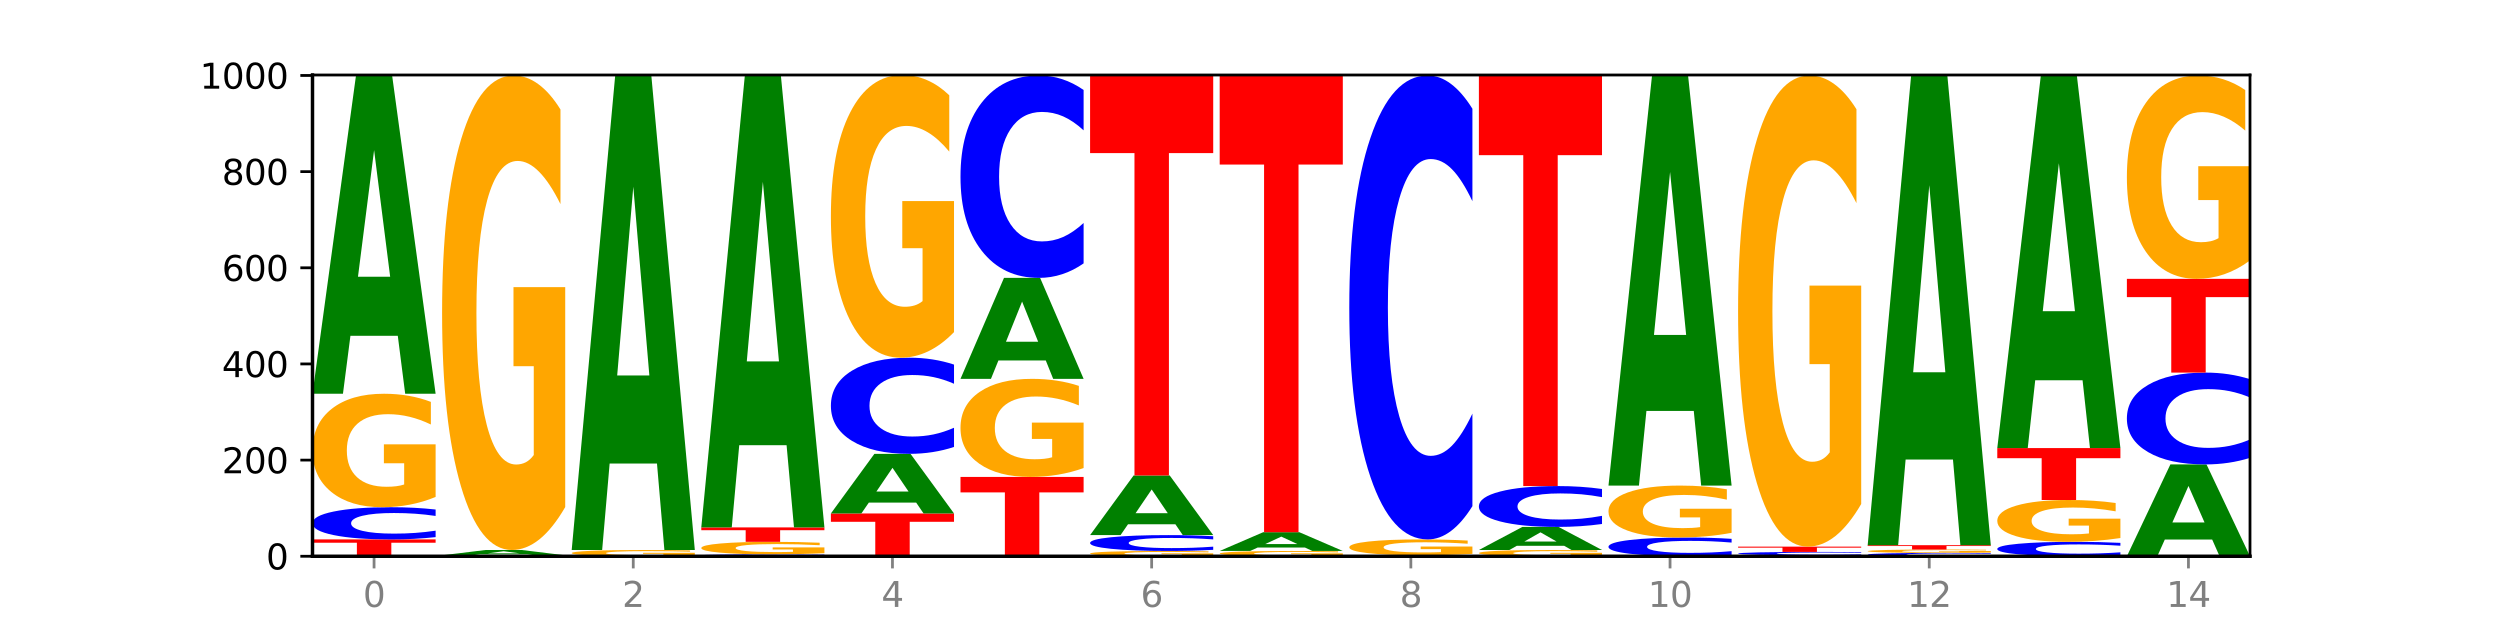 <?xml version="1.0" encoding="utf-8" standalone="no"?>
<!DOCTYPE svg PUBLIC "-//W3C//DTD SVG 1.1//EN"
  "http://www.w3.org/Graphics/SVG/1.1/DTD/svg11.dtd">
<svg xmlns:xlink="http://www.w3.org/1999/xlink" width="720pt" height="180pt" viewBox="0 0 720 180" xmlns="http://www.w3.org/2000/svg" version="1.1">
 <defs>
  <style type="text/css">*{stroke-linejoin: round; stroke-linecap: butt}</style>
 </defs>
 <g id="figure_1">
  <g id="patch_1">
   <path d="M 0 180 
L 720 180 
L 720 0 
L 0 0 
z
" style="fill: #ffffff"/>
  </g>
  <g id="axes_1">
   <g id="patch_2">
    <path d="M 90 160.2 
L 648 160.2 
L 648 21.6 
L 90 21.6 
z
" style="fill: #ffffff"/>
   </g>
   <g id="line2d_1">
    <path d="M 90 160.2 
L 648 160.2 
" clip-path="url(#p1aa600112a)" style="fill: none; stroke: #000000; stroke-width: 0.5; stroke-linecap: square"/>
   </g>
   <g id="patch_3">
    <path d="M 90 155.354 
L 125.458 155.354 
L 125.458 156.299 
L 112.701 156.299 
L 112.701 160.2 
L 102.781 160.2 
L 102.781 156.299 
L 90 156.299 
L 90 155.354 
z
" clip-path="url(#p1aa600112a)" style="fill: #ff0000"/>
   </g>
   <g id="patch_4">
    <path d="M 125.458 154.689 
Q 122.492 155.018 119.285 155.185 
Q 116.078 155.354 112.585 155.354 
Q 102.168 155.354 96.084 154.104 
Q 90 152.855 90 150.718 
Q 90 148.574 96.084 147.326 
Q 102.168 146.077 112.585 146.077 
Q 116.078 146.077 119.285 146.246 
Q 122.492 146.412 125.458 146.742 
L 125.458 148.591 
Q 122.465 148.154 119.562 147.951 
Q 116.658 147.748 113.451 147.748 
Q 107.698 147.748 104.401 148.539 
Q 101.114 149.329 101.114 150.718 
Q 101.114 152.102 104.401 152.893 
Q 107.698 153.683 113.451 153.683 
Q 116.658 153.683 119.562 153.48 
Q 122.465 153.275 125.458 152.838 
L 125.458 154.689 
z
" clip-path="url(#p1aa600112a)" style="fill: #0000ff"/>
   </g>
   <g id="patch_5">
    <path d="M 125.458 143.12 
Q 121.882 144.599 118.036 145.341 
Q 114.19 146.077 110.089 146.077 
Q 100.823 146.077 95.412 141.676 
Q 90 137.275 90 129.749 
Q 90 122.135 95.507 117.767 
Q 101.022 113.4 110.614 113.4 
Q 114.309 113.4 117.694 113.994 
Q 121.088 114.581 124.091 115.742 
L 124.091 122.256 
Q 120.992 120.764 117.925 120.029 
Q 114.857 119.286 111.774 119.286 
Q 106.068 119.286 102.977 122 
Q 99.886 124.706 99.886 129.749 
Q 99.886 134.744 102.866 137.471 
Q 105.846 140.191 111.329 140.191 
Q 112.823 140.191 114.102 140.036 
Q 115.382 139.874 116.399 139.536 
L 116.399 133.421 
L 110.558 133.421 
L 110.558 127.973 
L 125.458 127.973 
L 125.458 143.12 
z
" clip-path="url(#p1aa600112a)" style="fill: #ffa600"/>
   </g>
   <g id="patch_6">
    <path d="M 114.562 96.702 
L 100.925 96.702 
L 98.772 113.4 
L 90 113.4 
L 102.527 21.738 
L 112.931 21.738 
L 125.458 113.4 
L 116.693 113.4 
L 114.562 96.702 
z
M 103.1 79.69 
L 112.365 79.69 
L 107.74 43.23 
L 103.1 79.69 
z
" clip-path="url(#p1aa600112a)" style="fill: #008000"/>
   </g>
   <g id="patch_7">
    <path d="M 127.324 159.923 
L 162.783 159.923 
L 162.783 159.977 
L 150.026 159.977 
L 150.026 160.2 
L 140.106 160.2 
L 140.106 159.977 
L 127.324 159.977 
L 127.324 159.923 
z
" clip-path="url(#p1aa600112a)" style="fill: #ff0000"/>
   </g>
   <g id="patch_8">
    <path d="M 151.886 159.646 
L 138.25 159.646 
L 136.097 159.923 
L 127.324 159.923 
L 139.852 158.4 
L 150.255 158.4 
L 162.783 159.923 
L 154.018 159.923 
L 151.886 159.646 
z
M 140.425 159.363 
L 149.69 159.363 
L 145.064 158.757 
L 140.425 159.363 
z
" clip-path="url(#p1aa600112a)" style="fill: #008000"/>
   </g>
   <g id="patch_9">
    <path d="M 162.783 146.035 
Q 159.207 152.218 155.36 155.323 
Q 151.514 158.4 147.414 158.4 
Q 138.148 158.4 132.736 139.994 
Q 127.324 121.588 127.324 90.112 
Q 127.324 58.268 132.831 40.003 
Q 138.346 21.738 147.938 21.738 
Q 151.633 21.738 155.019 24.223 
Q 158.412 26.679 161.416 31.534 
L 161.416 58.776 
Q 158.317 52.537 155.249 49.46 
Q 152.182 46.355 149.098 46.355 
Q 143.393 46.355 140.301 57.704 
Q 137.21 69.024 137.21 90.112 
Q 137.21 111.002 140.19 122.407 
Q 143.17 133.783 148.653 133.783 
Q 150.147 133.783 151.427 133.134 
Q 152.706 132.457 153.723 131.045 
L 153.723 105.469 
L 147.883 105.469 
L 147.883 82.687 
L 162.783 82.687 
L 162.783 146.035 
z
" clip-path="url(#p1aa600112a)" style="fill: #ffa600"/>
   </g>
   <g id="patch_10">
    <path d="M 200.107 160.037 
Q 196.531 160.119 192.685 160.159 
Q 188.839 160.2 184.738 160.2 
Q 175.472 160.2 170.061 159.958 
Q 164.649 159.715 164.649 159.301 
Q 164.649 158.881 170.156 158.641 
Q 175.671 158.4 185.263 158.4 
Q 188.958 158.4 192.343 158.433 
Q 195.736 158.465 198.74 158.529 
L 198.74 158.888 
Q 195.641 158.806 192.574 158.765 
Q 189.506 158.724 186.423 158.724 
Q 180.717 158.724 177.626 158.874 
Q 174.535 159.023 174.535 159.301 
Q 174.535 159.576 177.515 159.726 
Q 180.495 159.876 185.978 159.876 
Q 187.472 159.876 188.751 159.867 
Q 190.031 159.858 191.048 159.84 
L 191.048 159.503 
L 185.207 159.503 
L 185.207 159.203 
L 200.107 159.203 
L 200.107 160.037 
z
" clip-path="url(#p1aa600112a)" style="fill: #ffa600"/>
   </g>
   <g id="patch_11">
    <path d="M 189.211 133.505 
L 175.574 133.505 
L 173.421 158.4 
L 164.649 158.4 
L 177.176 21.738 
L 187.58 21.738 
L 200.107 158.4 
L 191.342 158.4 
L 189.211 133.505 
z
M 177.749 108.14 
L 187.014 108.14 
L 182.389 53.78 
L 177.749 108.14 
z
" clip-path="url(#p1aa600112a)" style="fill: #008000"/>
   </g>
   <g id="patch_12">
    <path d="M 237.431 160.16 
Q 234.465 160.18 231.258 160.19 
Q 228.051 160.2 224.558 160.2 
Q 214.141 160.2 208.057 160.125 
Q 201.973 160.051 201.973 159.923 
Q 201.973 159.795 208.057 159.721 
Q 214.141 159.646 224.558 159.646 
Q 228.051 159.646 231.258 159.656 
Q 234.465 159.666 237.431 159.686 
L 237.431 159.796 
Q 234.439 159.77 231.535 159.758 
Q 228.632 159.746 225.424 159.746 
Q 219.671 159.746 216.375 159.793 
Q 213.087 159.84 213.087 159.923 
Q 213.087 160.006 216.375 160.053 
Q 219.671 160.1 225.424 160.1 
Q 228.632 160.1 231.535 160.088 
Q 234.439 160.076 237.431 160.05 
L 237.431 160.16 
z
" clip-path="url(#p1aa600112a)" style="fill: #0000ff"/>
   </g>
   <g id="patch_13">
    <path d="M 237.431 159.32 
Q 233.855 159.483 230.009 159.565 
Q 226.163 159.646 222.063 159.646 
Q 212.797 159.646 207.385 159.161 
Q 201.973 158.676 201.973 157.847 
Q 201.973 157.008 207.48 156.527 
Q 212.995 156.046 222.587 156.046 
Q 226.282 156.046 229.668 156.112 
Q 233.061 156.176 236.065 156.304 
L 236.065 157.022 
Q 232.965 156.857 229.898 156.776 
Q 226.831 156.695 223.747 156.695 
Q 218.041 156.695 214.95 156.994 
Q 211.859 157.292 211.859 157.847 
Q 211.859 158.398 214.839 158.698 
Q 217.819 158.998 223.302 158.998 
Q 224.796 158.998 226.076 158.981 
Q 227.355 158.963 228.372 158.926 
L 228.372 158.252 
L 222.531 158.252 
L 222.531 157.652 
L 237.431 157.652 
L 237.431 159.32 
z
" clip-path="url(#p1aa600112a)" style="fill: #ffa600"/>
   </g>
   <g id="patch_14">
    <path d="M 201.973 151.892 
L 237.431 151.892 
L 237.431 152.702 
L 224.675 152.702 
L 224.675 156.046 
L 214.755 156.046 
L 214.755 152.702 
L 201.973 152.702 
L 201.973 151.892 
z
" clip-path="url(#p1aa600112a)" style="fill: #ff0000"/>
   </g>
   <g id="patch_15">
    <path d="M 226.535 128.208 
L 212.899 128.208 
L 210.745 151.892 
L 201.973 151.892 
L 214.501 21.877 
L 224.904 21.877 
L 237.431 151.892 
L 228.667 151.892 
L 226.535 128.208 
z
M 215.073 104.077 
L 224.339 104.077 
L 219.713 52.361 
L 215.073 104.077 
z
" clip-path="url(#p1aa600112a)" style="fill: #008000"/>
   </g>
   <g id="patch_16">
    <path d="M 239.298 147.877 
L 274.756 147.877 
L 274.756 150.28 
L 261.999 150.28 
L 261.999 160.2 
L 252.079 160.2 
L 252.079 150.28 
L 239.298 150.28 
L 239.298 147.877 
z
" clip-path="url(#p1aa600112a)" style="fill: #ff0000"/>
   </g>
   <g id="patch_17">
    <path d="M 263.86 144.749 
L 250.223 144.749 
L 248.07 147.877 
L 239.298 147.877 
L 251.825 130.708 
L 262.228 130.708 
L 274.756 147.877 
L 265.991 147.877 
L 263.86 144.749 
z
M 252.398 141.563 
L 261.663 141.563 
L 257.038 134.733 
L 252.398 141.563 
z
" clip-path="url(#p1aa600112a)" style="fill: #008000"/>
   </g>
   <g id="patch_18">
    <path d="M 274.756 128.723 
Q 271.79 129.707 268.583 130.204 
Q 265.375 130.708 261.882 130.708 
Q 251.465 130.708 245.382 126.978 
Q 239.298 123.248 239.298 116.87 
Q 239.298 110.469 245.382 106.745 
Q 251.465 103.015 261.882 103.015 
Q 265.375 103.015 268.583 103.519 
Q 271.79 104.016 274.756 105 
L 274.756 110.521 
Q 271.763 109.216 268.86 108.61 
Q 265.956 108.004 262.749 108.004 
Q 256.995 108.004 253.699 110.366 
Q 250.411 112.723 250.411 116.87 
Q 250.411 121 253.699 123.363 
Q 256.995 125.72 262.749 125.72 
Q 265.956 125.72 268.86 125.113 
Q 271.763 124.501 274.756 123.197 
L 274.756 128.723 
z
" clip-path="url(#p1aa600112a)" style="fill: #0000ff"/>
   </g>
   <g id="patch_19">
    <path d="M 274.756 95.649 
Q 271.18 99.332 267.334 101.182 
Q 263.487 103.015 259.387 103.015 
Q 250.121 103.015 244.709 92.05 
Q 239.298 81.085 239.298 62.333 
Q 239.298 43.362 244.805 32.481 
Q 250.32 21.6 259.911 21.6 
Q 263.607 21.6 266.992 23.08 
Q 270.385 24.543 273.389 27.436 
L 273.389 43.665 
Q 270.29 39.948 267.222 38.115 
Q 264.155 36.265 261.072 36.265 
Q 255.366 36.265 252.275 43.026 
Q 249.183 49.77 249.183 62.333 
Q 249.183 74.778 252.163 81.573 
Q 255.143 88.35 260.627 88.35 
Q 262.121 88.35 263.4 87.963 
Q 264.679 87.56 265.697 86.719 
L 265.697 71.482 
L 259.856 71.482 
L 259.856 57.91 
L 274.756 57.91 
L 274.756 95.649 
z
" clip-path="url(#p1aa600112a)" style="fill: #ffa600"/>
   </g>
   <g id="patch_20">
    <path d="M 276.622 137.354 
L 312.08 137.354 
L 312.08 141.809 
L 299.324 141.809 
L 299.324 160.2 
L 289.404 160.2 
L 289.404 141.809 
L 276.622 141.809 
L 276.622 137.354 
z
" clip-path="url(#p1aa600112a)" style="fill: #ff0000"/>
   </g>
   <g id="patch_21">
    <path d="M 312.08 134.798 
Q 308.504 136.076 304.658 136.718 
Q 300.812 137.354 296.711 137.354 
Q 287.445 137.354 282.034 133.55 
Q 276.622 129.745 276.622 123.24 
Q 276.622 116.658 282.129 112.883 
Q 287.644 109.108 297.236 109.108 
Q 300.931 109.108 304.316 109.621 
Q 307.71 110.129 310.713 111.132 
L 310.713 116.763 
Q 307.614 115.473 304.547 114.837 
Q 301.479 114.196 298.396 114.196 
Q 292.69 114.196 289.599 116.541 
Q 286.508 118.881 286.508 123.24 
Q 286.508 127.557 289.488 129.915 
Q 292.468 132.266 297.951 132.266 
Q 299.445 132.266 300.724 132.132 
Q 302.004 131.992 303.021 131.7 
L 303.021 126.414 
L 297.18 126.414 
L 297.18 121.705 
L 312.08 121.705 
L 312.08 134.798 
z
" clip-path="url(#p1aa600112a)" style="fill: #ffa600"/>
   </g>
   <g id="patch_22">
    <path d="M 301.184 103.811 
L 287.547 103.811 
L 285.394 109.108 
L 276.622 109.108 
L 289.15 80.031 
L 299.553 80.031 
L 312.08 109.108 
L 303.315 109.108 
L 301.184 103.811 
z
M 289.722 98.414 
L 298.987 98.414 
L 294.362 86.848 
L 289.722 98.414 
z
" clip-path="url(#p1aa600112a)" style="fill: #008000"/>
   </g>
   <g id="patch_23">
    <path d="M 312.08 75.852 
Q 309.114 77.924 305.907 78.971 
Q 302.7 80.031 299.207 80.031 
Q 288.79 80.031 282.706 72.18 
Q 276.622 64.329 276.622 50.903 
Q 276.622 37.428 282.706 29.589 
Q 288.79 21.738 299.207 21.738 
Q 302.7 21.738 305.907 22.798 
Q 309.114 23.846 312.08 25.917 
L 312.08 37.537 
Q 309.087 34.791 306.184 33.515 
Q 303.28 32.239 300.073 32.239 
Q 294.32 32.239 291.023 37.212 
Q 287.736 42.173 287.736 50.903 
Q 287.736 59.597 291.023 64.57 
Q 294.32 69.531 300.073 69.531 
Q 303.28 69.531 306.184 68.254 
Q 309.087 66.966 312.08 64.22 
L 312.08 75.852 
z
" clip-path="url(#p1aa600112a)" style="fill: #0000ff"/>
   </g>
   <g id="patch_24">
    <path d="M 349.405 160.062 
Q 345.829 160.131 341.982 160.166 
Q 338.136 160.2 334.036 160.2 
Q 324.77 160.2 319.358 159.995 
Q 313.946 159.79 313.946 159.439 
Q 313.946 159.084 319.454 158.88 
Q 324.969 158.677 334.56 158.677 
Q 338.255 158.677 341.641 158.705 
Q 345.034 158.732 348.038 158.786 
L 348.038 159.09 
Q 344.939 159.02 341.871 158.986 
Q 338.804 158.951 335.72 158.951 
Q 330.015 158.951 326.923 159.078 
Q 323.832 159.204 323.832 159.439 
Q 323.832 159.672 326.812 159.799 
Q 329.792 159.926 335.275 159.926 
Q 336.769 159.926 338.049 159.918 
Q 339.328 159.911 340.345 159.895 
L 340.345 159.61 
L 334.505 159.61 
L 334.505 159.356 
L 349.405 159.356 
L 349.405 160.062 
z
" clip-path="url(#p1aa600112a)" style="fill: #ffa600"/>
   </g>
   <g id="patch_25">
    <path d="M 349.405 158.349 
Q 346.439 158.512 343.231 158.594 
Q 340.024 158.677 336.531 158.677 
Q 326.114 158.677 320.03 158.062 
Q 313.946 157.446 313.946 156.394 
Q 313.946 155.338 320.03 154.723 
Q 326.114 154.108 336.531 154.108 
Q 340.024 154.108 343.231 154.191 
Q 346.439 154.273 349.405 154.435 
L 349.405 155.346 
Q 346.412 155.131 343.508 155.031 
Q 340.605 154.931 337.398 154.931 
Q 331.644 154.931 328.348 155.321 
Q 325.06 155.709 325.06 156.394 
Q 325.06 157.075 328.348 157.465 
Q 331.644 157.854 337.398 157.854 
Q 340.605 157.854 343.508 157.754 
Q 346.412 157.653 349.405 157.438 
L 349.405 158.349 
z
" clip-path="url(#p1aa600112a)" style="fill: #0000ff"/>
   </g>
   <g id="patch_26">
    <path d="M 338.508 150.98 
L 324.872 150.98 
L 322.719 154.108 
L 313.946 154.108 
L 326.474 136.938 
L 336.877 136.938 
L 349.405 154.108 
L 340.64 154.108 
L 338.508 150.98 
z
M 327.047 147.793 
L 336.312 147.793 
L 331.686 140.964 
L 327.047 147.793 
z
" clip-path="url(#p1aa600112a)" style="fill: #008000"/>
   </g>
   <g id="patch_27">
    <path d="M 313.946 21.6 
L 349.405 21.6 
L 349.405 44.094 
L 336.648 44.094 
L 336.648 136.938 
L 326.728 136.938 
L 326.728 44.094 
L 313.946 44.094 
L 313.946 21.6 
z
" clip-path="url(#p1aa600112a)" style="fill: #ff0000"/>
   </g>
   <g id="patch_28">
    <path d="M 386.729 160.062 
Q 383.153 160.131 379.307 160.166 
Q 375.461 160.2 371.36 160.2 
Q 362.094 160.2 356.683 159.995 
Q 351.271 159.79 351.271 159.439 
Q 351.271 159.084 356.778 158.88 
Q 362.293 158.677 371.885 158.677 
Q 375.58 158.677 378.965 158.705 
Q 382.358 158.732 385.362 158.786 
L 385.362 159.09 
Q 382.263 159.02 379.196 158.986 
Q 376.128 158.951 373.045 158.951 
Q 367.339 158.951 364.248 159.078 
Q 361.157 159.204 361.157 159.439 
Q 361.157 159.672 364.137 159.799 
Q 367.117 159.926 372.6 159.926 
Q 374.094 159.926 375.373 159.918 
Q 376.653 159.911 377.67 159.895 
L 377.67 159.61 
L 371.829 159.61 
L 371.829 159.356 
L 386.729 159.356 
L 386.729 160.062 
z
" clip-path="url(#p1aa600112a)" style="fill: #ffa600"/>
   </g>
   <g id="patch_29">
    <path d="M 375.833 157.693 
L 362.196 157.693 
L 360.043 158.677 
L 351.271 158.677 
L 363.798 153.277 
L 374.202 153.277 
L 386.729 158.677 
L 377.964 158.677 
L 375.833 157.693 
z
M 364.371 156.691 
L 373.636 156.691 
L 369.011 154.543 
L 364.371 156.691 
z
" clip-path="url(#p1aa600112a)" style="fill: #008000"/>
   </g>
   <g id="patch_30">
    <path d="M 351.271 21.738 
L 386.729 21.738 
L 386.729 47.392 
L 373.972 47.392 
L 373.972 153.277 
L 364.052 153.277 
L 364.052 47.392 
L 351.271 47.392 
L 351.271 21.738 
z
" clip-path="url(#p1aa600112a)" style="fill: #ff0000"/>
   </g>
   <g id="patch_31">
    <path d="M 413.157 160.15 
L 399.521 160.15 
L 397.367 160.2 
L 388.595 160.2 
L 401.123 159.923 
L 411.526 159.923 
L 424.054 160.2 
L 415.289 160.2 
L 413.157 160.15 
z
M 401.695 160.098 
L 410.961 160.098 
L 406.335 159.988 
L 401.695 160.098 
z
" clip-path="url(#p1aa600112a)" style="fill: #008000"/>
   </g>
   <g id="patch_32">
    <path d="M 424.054 159.51 
Q 420.477 159.716 416.631 159.82 
Q 412.785 159.923 408.685 159.923 
Q 399.419 159.923 394.007 159.308 
Q 388.595 158.692 388.595 157.64 
Q 388.595 156.575 394.102 155.965 
Q 399.617 155.354 409.209 155.354 
Q 412.904 155.354 416.29 155.437 
Q 419.683 155.519 422.687 155.681 
L 422.687 156.592 
Q 419.587 156.384 416.52 156.281 
Q 413.453 156.177 410.369 156.177 
Q 404.664 156.177 401.572 156.556 
Q 398.481 156.935 398.481 157.64 
Q 398.481 158.338 401.461 158.72 
Q 404.441 159.1 409.924 159.1 
Q 411.418 159.1 412.698 159.078 
Q 413.977 159.056 414.994 159.008 
L 414.994 158.153 
L 409.153 158.153 
L 409.153 157.392 
L 424.054 157.392 
L 424.054 159.51 
z
" clip-path="url(#p1aa600112a)" style="fill: #ffa600"/>
   </g>
   <g id="patch_33">
    <path d="M 424.054 145.776 
Q 421.087 150.524 417.88 152.925 
Q 414.673 155.354 411.18 155.354 
Q 400.763 155.354 394.679 137.358 
Q 388.595 119.362 388.595 88.588 
Q 388.595 57.702 394.679 39.734 
Q 400.763 21.738 411.18 21.738 
Q 414.673 21.738 417.88 24.167 
Q 421.087 26.569 424.054 31.316 
L 424.054 57.951 
Q 421.061 51.658 418.157 48.732 
Q 415.254 45.806 412.047 45.806 
Q 406.293 45.806 402.997 57.205 
Q 399.709 68.577 399.709 88.588 
Q 399.709 108.515 402.997 119.914 
Q 406.293 131.286 412.047 131.286 
Q 415.254 131.286 418.157 128.36 
Q 421.061 125.407 424.054 119.114 
L 424.054 145.776 
z
" clip-path="url(#p1aa600112a)" style="fill: #0000ff"/>
   </g>
   <g id="patch_34">
    <path d="M 461.378 160.037 
Q 457.802 160.119 453.956 160.159 
Q 450.11 160.2 446.009 160.2 
Q 436.743 160.2 431.331 159.958 
Q 425.92 159.715 425.92 159.301 
Q 425.92 158.881 431.427 158.641 
Q 436.942 158.4 446.533 158.4 
Q 450.229 158.4 453.614 158.433 
Q 457.007 158.465 460.011 158.529 
L 460.011 158.888 
Q 456.912 158.806 453.844 158.765 
Q 450.777 158.724 447.694 158.724 
Q 441.988 158.724 438.897 158.874 
Q 435.805 159.023 435.805 159.301 
Q 435.805 159.576 438.785 159.726 
Q 441.765 159.876 447.249 159.876 
Q 448.743 159.876 450.022 159.867 
Q 451.302 159.858 452.319 159.84 
L 452.319 159.503 
L 446.478 159.503 
L 446.478 159.203 
L 461.378 159.203 
L 461.378 160.037 
z
" clip-path="url(#p1aa600112a)" style="fill: #ffa600"/>
   </g>
   <g id="patch_35">
    <path d="M 450.482 157.189 
L 436.845 157.189 
L 434.692 158.4 
L 425.92 158.4 
L 438.447 151.754 
L 448.85 151.754 
L 461.378 158.4 
L 452.613 158.4 
L 450.482 157.189 
z
M 439.02 155.956 
L 448.285 155.956 
L 443.66 153.312 
L 439.02 155.956 
z
" clip-path="url(#p1aa600112a)" style="fill: #008000"/>
   </g>
   <g id="patch_36">
    <path d="M 461.378 150.91 
Q 458.412 151.328 455.205 151.54 
Q 451.997 151.754 448.504 151.754 
Q 438.088 151.754 432.004 150.169 
Q 425.92 148.584 425.92 145.873 
Q 425.92 143.152 432.004 141.57 
Q 438.088 139.985 448.504 139.985 
Q 451.997 139.985 455.205 140.199 
Q 458.412 140.41 461.378 140.828 
L 461.378 143.174 
Q 458.385 142.62 455.482 142.362 
Q 452.578 142.105 449.371 142.105 
Q 443.618 142.105 440.321 143.109 
Q 437.033 144.11 437.033 145.873 
Q 437.033 147.628 440.321 148.632 
Q 443.618 149.634 449.371 149.634 
Q 452.578 149.634 455.482 149.376 
Q 458.385 149.116 461.378 148.562 
L 461.378 150.91 
z
" clip-path="url(#p1aa600112a)" style="fill: #0000ff"/>
   </g>
   <g id="patch_37">
    <path d="M 425.92 21.6 
L 461.378 21.6 
L 461.378 44.688 
L 448.621 44.688 
L 448.621 139.985 
L 438.701 139.985 
L 438.701 44.688 
L 425.92 44.688 
L 425.92 21.6 
z
" clip-path="url(#p1aa600112a)" style="fill: #ff0000"/>
   </g>
   <g id="patch_38">
    <path d="M 498.702 159.813 
Q 495.736 160.005 492.529 160.102 
Q 489.322 160.2 485.829 160.2 
Q 475.412 160.2 469.328 159.473 
Q 463.244 158.745 463.244 157.502 
Q 463.244 156.253 469.328 155.527 
Q 475.412 154.8 485.829 154.8 
Q 489.322 154.8 492.529 154.898 
Q 495.736 154.995 498.702 155.187 
L 498.702 156.263 
Q 495.71 156.009 492.806 155.891 
Q 489.903 155.773 486.695 155.773 
Q 480.942 155.773 477.645 156.233 
Q 474.358 156.693 474.358 157.502 
Q 474.358 158.307 477.645 158.768 
Q 480.942 159.227 486.695 159.227 
Q 489.903 159.227 492.806 159.109 
Q 495.71 158.99 498.702 158.735 
L 498.702 159.813 
z
" clip-path="url(#p1aa600112a)" style="fill: #0000ff"/>
   </g>
   <g id="patch_39">
    <path d="M 498.702 153.447 
Q 495.126 154.124 491.28 154.463 
Q 487.434 154.8 483.333 154.8 
Q 474.068 154.8 468.656 152.786 
Q 463.244 150.772 463.244 147.328 
Q 463.244 143.843 468.751 141.845 
Q 474.266 139.846 483.858 139.846 
Q 487.553 139.846 490.938 140.118 
Q 494.332 140.387 497.336 140.918 
L 497.336 143.899 
Q 494.236 143.216 491.169 142.88 
Q 488.101 142.54 485.018 142.54 
Q 479.312 142.54 476.221 143.782 
Q 473.13 145.02 473.13 147.328 
Q 473.13 149.614 476.11 150.862 
Q 479.09 152.106 484.573 152.106 
Q 486.067 152.106 487.347 152.035 
Q 488.626 151.961 489.643 151.807 
L 489.643 149.008 
L 483.802 149.008 
L 483.802 146.515 
L 498.702 146.515 
L 498.702 153.447 
z
" clip-path="url(#p1aa600112a)" style="fill: #ffa600"/>
   </g>
   <g id="patch_40">
    <path d="M 487.806 118.356 
L 474.169 118.356 
L 472.016 139.846 
L 463.244 139.846 
L 475.772 21.877 
L 486.175 21.877 
L 498.702 139.846 
L 489.937 139.846 
L 487.806 118.356 
z
M 476.344 96.461 
L 485.609 96.461 
L 480.984 49.536 
L 476.344 96.461 
z
" clip-path="url(#p1aa600112a)" style="fill: #008000"/>
   </g>
   <g id="patch_41">
    <path d="M 525.13 160.15 
L 511.494 160.15 
L 509.341 160.2 
L 500.569 160.2 
L 513.096 159.923 
L 523.499 159.923 
L 536.027 160.2 
L 527.262 160.2 
L 525.13 160.15 
z
M 513.669 160.098 
L 522.934 160.098 
L 518.309 159.988 
L 513.669 160.098 
z
" clip-path="url(#p1aa600112a)" style="fill: #008000"/>
   </g>
   <g id="patch_42">
    <path d="M 536.027 159.854 
Q 533.061 159.888 529.854 159.905 
Q 526.646 159.923 523.153 159.923 
Q 512.736 159.923 506.652 159.793 
Q 500.569 159.662 500.569 159.439 
Q 500.569 159.215 506.652 159.084 
Q 512.736 158.954 523.153 158.954 
Q 526.646 158.954 529.854 158.971 
Q 533.061 158.989 536.027 159.023 
L 536.027 159.217 
Q 533.034 159.171 530.13 159.15 
Q 527.227 159.128 524.02 159.128 
Q 518.266 159.128 514.97 159.211 
Q 511.682 159.294 511.682 159.439 
Q 511.682 159.583 514.97 159.666 
Q 518.266 159.748 524.02 159.748 
Q 527.227 159.748 530.13 159.727 
Q 533.034 159.706 536.027 159.66 
L 536.027 159.854 
z
" clip-path="url(#p1aa600112a)" style="fill: #0000ff"/>
   </g>
   <g id="patch_43">
    <path d="M 500.569 157.431 
L 536.027 157.431 
L 536.027 157.728 
L 523.27 157.728 
L 523.27 158.954 
L 513.35 158.954 
L 513.35 157.728 
L 500.569 157.728 
L 500.569 157.431 
z
" clip-path="url(#p1aa600112a)" style="fill: #ff0000"/>
   </g>
   <g id="patch_44">
    <path d="M 536.027 145.154 
Q 532.451 151.292 528.605 154.376 
Q 524.758 157.431 520.658 157.431 
Q 511.392 157.431 505.98 139.155 
Q 500.569 120.88 500.569 89.627 
Q 500.569 58.009 506.076 39.874 
Q 511.591 21.738 521.182 21.738 
Q 524.878 21.738 528.263 24.205 
Q 531.656 26.644 534.66 31.465 
L 534.66 58.514 
Q 531.561 52.319 528.493 49.264 
Q 525.426 46.18 522.343 46.18 
Q 516.637 46.18 513.546 57.448 
Q 510.454 68.688 510.454 89.627 
Q 510.454 110.369 513.434 121.693 
Q 516.414 132.989 521.898 132.989 
Q 523.391 132.989 524.671 132.344 
Q 525.95 131.671 526.968 130.27 
L 526.968 104.875 
L 521.127 104.875 
L 521.127 82.255 
L 536.027 82.255 
L 536.027 145.154 
z
" clip-path="url(#p1aa600112a)" style="fill: #ffa600"/>
   </g>
   <g id="patch_45">
    <path d="M 573.351 160.131 
Q 570.385 160.165 567.178 160.182 
Q 563.971 160.2 560.478 160.2 
Q 550.061 160.2 543.977 160.069 
Q 537.893 159.939 537.893 159.716 
Q 537.893 159.492 543.977 159.361 
Q 550.061 159.231 560.478 159.231 
Q 563.971 159.231 567.178 159.248 
Q 570.385 159.266 573.351 159.3 
L 573.351 159.493 
Q 570.358 159.448 567.455 159.427 
Q 564.551 159.405 561.344 159.405 
Q 555.591 159.405 552.294 159.488 
Q 549.007 159.571 549.007 159.716 
Q 549.007 159.86 552.294 159.943 
Q 555.591 160.025 561.344 160.025 
Q 564.551 160.025 567.455 160.004 
Q 570.358 159.983 573.351 159.937 
L 573.351 160.131 
z
" clip-path="url(#p1aa600112a)" style="fill: #0000ff"/>
   </g>
   <g id="patch_46">
    <path d="M 573.351 159.143 
Q 569.775 159.187 565.929 159.209 
Q 562.083 159.231 557.982 159.231 
Q 548.716 159.231 543.305 159.1 
Q 537.893 158.97 537.893 158.746 
Q 537.893 158.521 543.4 158.391 
Q 548.915 158.262 558.507 158.262 
Q 562.202 158.262 565.587 158.279 
Q 568.98 158.297 571.984 158.331 
L 571.984 158.524 
Q 568.885 158.48 565.818 158.458 
Q 562.75 158.436 559.667 158.436 
Q 553.961 158.436 550.87 158.517 
Q 547.779 158.597 547.779 158.746 
Q 547.779 158.895 550.759 158.975 
Q 553.739 159.056 559.222 159.056 
Q 560.716 159.056 561.995 159.052 
Q 563.275 159.047 564.292 159.037 
L 564.292 158.855 
L 558.451 158.855 
L 558.451 158.694 
L 573.351 158.694 
L 573.351 159.143 
z
" clip-path="url(#p1aa600112a)" style="fill: #ffa600"/>
   </g>
   <g id="patch_47">
    <path d="M 537.893 157.015 
L 573.351 157.015 
L 573.351 157.258 
L 560.594 157.258 
L 560.594 158.262 
L 550.674 158.262 
L 550.674 157.258 
L 537.893 157.258 
L 537.893 157.015 
z
" clip-path="url(#p1aa600112a)" style="fill: #ff0000"/>
   </g>
   <g id="patch_48">
    <path d="M 562.455 132.347 
L 548.818 132.347 
L 546.665 157.015 
L 537.893 157.015 
L 550.42 21.6 
L 560.824 21.6 
L 573.351 157.015 
L 564.586 157.015 
L 562.455 132.347 
z
M 550.993 107.214 
L 560.258 107.214 
L 555.633 53.35 
L 550.993 107.214 
z
" clip-path="url(#p1aa600112a)" style="fill: #008000"/>
   </g>
   <g id="patch_49">
    <path d="M 610.676 159.902 
Q 607.71 160.05 604.502 160.124 
Q 601.295 160.2 597.802 160.2 
Q 587.385 160.2 581.301 159.641 
Q 575.217 159.081 575.217 158.124 
Q 575.217 157.164 581.301 156.606 
Q 587.385 156.046 597.802 156.046 
Q 601.295 156.046 604.502 156.122 
Q 607.71 156.196 610.676 156.344 
L 610.676 157.172 
Q 607.683 156.976 604.779 156.885 
Q 601.876 156.794 598.669 156.794 
Q 592.915 156.794 589.619 157.149 
Q 586.331 157.502 586.331 158.124 
Q 586.331 158.744 589.619 159.098 
Q 592.915 159.452 598.669 159.452 
Q 601.876 159.452 604.779 159.361 
Q 607.683 159.269 610.676 159.073 
L 610.676 159.902 
z
" clip-path="url(#p1aa600112a)" style="fill: #0000ff"/>
   </g>
   <g id="patch_50">
    <path d="M 610.676 154.956 
Q 607.1 155.501 603.253 155.775 
Q 599.407 156.046 595.307 156.046 
Q 586.041 156.046 580.629 154.424 
Q 575.217 152.801 575.217 150.027 
Q 575.217 147.22 580.724 145.61 
Q 586.239 144 595.831 144 
Q 599.526 144 602.912 144.219 
Q 606.305 144.435 609.309 144.863 
L 609.309 147.265 
Q 606.21 146.715 603.142 146.444 
Q 600.075 146.17 596.991 146.17 
Q 591.286 146.17 588.194 147.17 
Q 585.103 148.168 585.103 150.027 
Q 585.103 151.868 588.083 152.873 
Q 591.063 153.876 596.546 153.876 
Q 598.04 153.876 599.32 153.819 
Q 600.599 153.759 601.616 153.635 
L 601.616 151.38 
L 595.776 151.38 
L 595.776 149.372 
L 610.676 149.372 
L 610.676 154.956 
z
" clip-path="url(#p1aa600112a)" style="fill: #ffa600"/>
   </g>
   <g id="patch_51">
    <path d="M 575.217 129.046 
L 610.676 129.046 
L 610.676 131.963 
L 597.919 131.963 
L 597.919 144 
L 587.999 144 
L 587.999 131.963 
L 575.217 131.963 
L 575.217 129.046 
z
" clip-path="url(#p1aa600112a)" style="fill: #ff0000"/>
   </g>
   <g id="patch_52">
    <path d="M 599.779 109.523 
L 586.143 109.523 
L 583.99 129.046 
L 575.217 129.046 
L 587.745 21.877 
L 598.148 21.877 
L 610.676 129.046 
L 601.911 129.046 
L 599.779 109.523 
z
M 588.318 89.633 
L 597.583 89.633 
L 592.957 47.004 
L 588.318 89.633 
z
" clip-path="url(#p1aa600112a)" style="fill: #008000"/>
   </g>
   <g id="patch_53">
    <path d="M 637.104 155.382 
L 623.467 155.382 
L 621.314 160.2 
L 612.542 160.2 
L 625.069 133.754 
L 635.473 133.754 
L 648 160.2 
L 639.235 160.2 
L 637.104 155.382 
z
M 625.642 150.474 
L 634.907 150.474 
L 630.282 139.954 
L 625.642 150.474 
z
" clip-path="url(#p1aa600112a)" style="fill: #008000"/>
   </g>
   <g id="patch_54">
    <path d="M 648 131.858 
Q 645.034 132.798 641.827 133.273 
Q 638.62 133.754 635.126 133.754 
Q 624.71 133.754 618.626 130.192 
Q 612.542 126.63 612.542 120.539 
Q 612.542 114.426 618.626 110.87 
Q 624.71 107.308 635.126 107.308 
Q 638.62 107.308 641.827 107.788 
Q 645.034 108.264 648 109.203 
L 648 114.475 
Q 645.007 113.23 642.104 112.65 
Q 639.2 112.071 635.993 112.071 
Q 630.24 112.071 626.943 114.328 
Q 623.655 116.578 623.655 120.539 
Q 623.655 124.483 626.943 126.739 
Q 630.24 128.99 635.993 128.99 
Q 639.2 128.99 642.104 128.411 
Q 645.007 127.827 648 126.581 
L 648 131.858 
z
" clip-path="url(#p1aa600112a)" style="fill: #0000ff"/>
   </g>
   <g id="patch_55">
    <path d="M 612.542 80.308 
L 648 80.308 
L 648 85.573 
L 635.243 85.573 
L 635.243 107.308 
L 625.323 107.308 
L 625.323 85.573 
L 612.542 85.573 
L 612.542 80.308 
z
" clip-path="url(#p1aa600112a)" style="fill: #ff0000"/>
   </g>
   <g id="patch_56">
    <path d="M 648 75.009 
Q 644.424 77.658 640.578 78.989 
Q 636.732 80.308 632.631 80.308 
Q 623.365 80.308 617.954 72.419 
Q 612.542 64.531 612.542 51.041 
Q 612.542 37.394 618.049 29.566 
Q 623.564 21.738 633.156 21.738 
Q 636.851 21.738 640.236 22.803 
Q 643.629 23.856 646.633 25.937 
L 646.633 37.612 
Q 643.534 34.938 640.467 33.619 
Q 637.399 32.288 634.316 32.288 
Q 628.61 32.288 625.519 37.152 
Q 622.428 42.004 622.428 51.041 
Q 622.428 59.994 625.408 64.882 
Q 628.388 69.758 633.871 69.758 
Q 635.365 69.758 636.644 69.479 
Q 637.924 69.189 638.941 68.584 
L 638.941 57.623 
L 633.1 57.623 
L 633.1 47.859 
L 648 47.859 
L 648 75.009 
z
" clip-path="url(#p1aa600112a)" style="fill: #ffa600"/>
   </g>
   <g id="matplotlib.axis_1">
    <g id="xtick_1">
     <g id="line2d_2">
      <defs>
       <path id="m7ce5efb613" d="M 0 0 
L 0 3.5 
" style="stroke: #808080; stroke-width: 0.8"/>
      </defs>
      <g>
       <use xlink:href="#m7ce5efb613" x="107.729" y="160.2" style="fill: #808080; stroke: #808080; stroke-width: 0.8"/>
      </g>
     </g>
     <g id="text_1">
      <!-- 0 -->
      <g style="fill: #808080" transform="translate(104.548 174.798) scale(0.1 -0.1)">
       <defs>
        <path id="DejaVuSans-30" d="M 2034 4250 
Q 1547 4250 1301 3770 
Q 1056 3291 1056 2328 
Q 1056 1369 1301 889 
Q 1547 409 2034 409 
Q 2525 409 2770 889 
Q 3016 1369 3016 2328 
Q 3016 3291 2770 3770 
Q 2525 4250 2034 4250 
z
M 2034 4750 
Q 2819 4750 3233 4129 
Q 3647 3509 3647 2328 
Q 3647 1150 3233 529 
Q 2819 -91 2034 -91 
Q 1250 -91 836 529 
Q 422 1150 422 2328 
Q 422 3509 836 4129 
Q 1250 4750 2034 4750 
z
" transform="scale(0.016)"/>
       </defs>
       <use xlink:href="#DejaVuSans-30"/>
      </g>
     </g>
    </g>
    <g id="xtick_2">
     <g id="line2d_3">
      <g>
       <use xlink:href="#m7ce5efb613" x="182.378" y="160.2" style="fill: #808080; stroke: #808080; stroke-width: 0.8"/>
      </g>
     </g>
     <g id="text_2">
      <!-- 2 -->
      <g style="fill: #808080" transform="translate(179.197 174.798) scale(0.1 -0.1)">
       <defs>
        <path id="DejaVuSans-32" d="M 1228 531 
L 3431 531 
L 3431 0 
L 469 0 
L 469 531 
Q 828 903 1448 1529 
Q 2069 2156 2228 2338 
Q 2531 2678 2651 2914 
Q 2772 3150 2772 3378 
Q 2772 3750 2511 3984 
Q 2250 4219 1831 4219 
Q 1534 4219 1204 4116 
Q 875 4013 500 3803 
L 500 4441 
Q 881 4594 1212 4672 
Q 1544 4750 1819 4750 
Q 2544 4750 2975 4387 
Q 3406 4025 3406 3419 
Q 3406 3131 3298 2873 
Q 3191 2616 2906 2266 
Q 2828 2175 2409 1742 
Q 1991 1309 1228 531 
z
" transform="scale(0.016)"/>
       </defs>
       <use xlink:href="#DejaVuSans-32"/>
      </g>
     </g>
    </g>
    <g id="xtick_3">
     <g id="line2d_4">
      <g>
       <use xlink:href="#m7ce5efb613" x="257.027" y="160.2" style="fill: #808080; stroke: #808080; stroke-width: 0.8"/>
      </g>
     </g>
     <g id="text_3">
      <!-- 4 -->
      <g style="fill: #808080" transform="translate(253.846 174.798) scale(0.1 -0.1)">
       <defs>
        <path id="DejaVuSans-34" d="M 2419 4116 
L 825 1625 
L 2419 1625 
L 2419 4116 
z
M 2253 4666 
L 3047 4666 
L 3047 1625 
L 3713 1625 
L 3713 1100 
L 3047 1100 
L 3047 0 
L 2419 0 
L 2419 1100 
L 313 1100 
L 313 1709 
L 2253 4666 
z
" transform="scale(0.016)"/>
       </defs>
       <use xlink:href="#DejaVuSans-34"/>
      </g>
     </g>
    </g>
    <g id="xtick_4">
     <g id="line2d_5">
      <g>
       <use xlink:href="#m7ce5efb613" x="331.676" y="160.2" style="fill: #808080; stroke: #808080; stroke-width: 0.8"/>
      </g>
     </g>
     <g id="text_4">
      <!-- 6 -->
      <g style="fill: #808080" transform="translate(328.494 174.798) scale(0.1 -0.1)">
       <defs>
        <path id="DejaVuSans-36" d="M 2113 2584 
Q 1688 2584 1439 2293 
Q 1191 2003 1191 1497 
Q 1191 994 1439 701 
Q 1688 409 2113 409 
Q 2538 409 2786 701 
Q 3034 994 3034 1497 
Q 3034 2003 2786 2293 
Q 2538 2584 2113 2584 
z
M 3366 4563 
L 3366 3988 
Q 3128 4100 2886 4159 
Q 2644 4219 2406 4219 
Q 1781 4219 1451 3797 
Q 1122 3375 1075 2522 
Q 1259 2794 1537 2939 
Q 1816 3084 2150 3084 
Q 2853 3084 3261 2657 
Q 3669 2231 3669 1497 
Q 3669 778 3244 343 
Q 2819 -91 2113 -91 
Q 1303 -91 875 529 
Q 447 1150 447 2328 
Q 447 3434 972 4092 
Q 1497 4750 2381 4750 
Q 2619 4750 2861 4703 
Q 3103 4656 3366 4563 
z
" transform="scale(0.016)"/>
       </defs>
       <use xlink:href="#DejaVuSans-36"/>
      </g>
     </g>
    </g>
    <g id="xtick_5">
     <g id="line2d_6">
      <g>
       <use xlink:href="#m7ce5efb613" x="406.324" y="160.2" style="fill: #808080; stroke: #808080; stroke-width: 0.8"/>
      </g>
     </g>
     <g id="text_5">
      <!-- 8 -->
      <g style="fill: #808080" transform="translate(403.143 174.798) scale(0.1 -0.1)">
       <defs>
        <path id="DejaVuSans-38" d="M 2034 2216 
Q 1584 2216 1326 1975 
Q 1069 1734 1069 1313 
Q 1069 891 1326 650 
Q 1584 409 2034 409 
Q 2484 409 2743 651 
Q 3003 894 3003 1313 
Q 3003 1734 2745 1975 
Q 2488 2216 2034 2216 
z
M 1403 2484 
Q 997 2584 770 2862 
Q 544 3141 544 3541 
Q 544 4100 942 4425 
Q 1341 4750 2034 4750 
Q 2731 4750 3128 4425 
Q 3525 4100 3525 3541 
Q 3525 3141 3298 2862 
Q 3072 2584 2669 2484 
Q 3125 2378 3379 2068 
Q 3634 1759 3634 1313 
Q 3634 634 3220 271 
Q 2806 -91 2034 -91 
Q 1263 -91 848 271 
Q 434 634 434 1313 
Q 434 1759 690 2068 
Q 947 2378 1403 2484 
z
M 1172 3481 
Q 1172 3119 1398 2916 
Q 1625 2713 2034 2713 
Q 2441 2713 2670 2916 
Q 2900 3119 2900 3481 
Q 2900 3844 2670 4047 
Q 2441 4250 2034 4250 
Q 1625 4250 1398 4047 
Q 1172 3844 1172 3481 
z
" transform="scale(0.016)"/>
       </defs>
       <use xlink:href="#DejaVuSans-38"/>
      </g>
     </g>
    </g>
    <g id="xtick_6">
     <g id="line2d_7">
      <g>
       <use xlink:href="#m7ce5efb613" x="480.973" y="160.2" style="fill: #808080; stroke: #808080; stroke-width: 0.8"/>
      </g>
     </g>
     <g id="text_6">
      <!-- 10 -->
      <g style="fill: #808080" transform="translate(474.611 174.798) scale(0.1 -0.1)">
       <defs>
        <path id="DejaVuSans-31" d="M 794 531 
L 1825 531 
L 1825 4091 
L 703 3866 
L 703 4441 
L 1819 4666 
L 2450 4666 
L 2450 531 
L 3481 531 
L 3481 0 
L 794 0 
L 794 531 
z
" transform="scale(0.016)"/>
       </defs>
       <use xlink:href="#DejaVuSans-31"/>
       <use xlink:href="#DejaVuSans-30" x="63.623"/>
      </g>
     </g>
    </g>
    <g id="xtick_7">
     <g id="line2d_8">
      <g>
       <use xlink:href="#m7ce5efb613" x="555.622" y="160.2" style="fill: #808080; stroke: #808080; stroke-width: 0.8"/>
      </g>
     </g>
     <g id="text_7">
      <!-- 12 -->
      <g style="fill: #808080" transform="translate(549.26 174.798) scale(0.1 -0.1)">
       <use xlink:href="#DejaVuSans-31"/>
       <use xlink:href="#DejaVuSans-32" x="63.623"/>
      </g>
     </g>
    </g>
    <g id="xtick_8">
     <g id="line2d_9">
      <g>
       <use xlink:href="#m7ce5efb613" x="630.271" y="160.2" style="fill: #808080; stroke: #808080; stroke-width: 0.8"/>
      </g>
     </g>
     <g id="text_8">
      <!-- 14 -->
      <g style="fill: #808080" transform="translate(623.908 174.798) scale(0.1 -0.1)">
       <use xlink:href="#DejaVuSans-31"/>
       <use xlink:href="#DejaVuSans-34" x="63.623"/>
      </g>
     </g>
    </g>
   </g>
   <g id="matplotlib.axis_2">
    <g id="ytick_1">
     <g id="line2d_10">
      <defs>
       <path id="m02b377b009" d="M 0 0 
L -3.5 0 
" style="stroke: #000000; stroke-width: 0.8"/>
      </defs>
      <g>
       <use xlink:href="#m02b377b009" x="90" y="160.2" style="stroke: #000000; stroke-width: 0.8"/>
      </g>
     </g>
     <g id="text_9">
      <!-- 0 -->
      <g transform="translate(76.638 163.999) scale(0.1 -0.1)">
       <use xlink:href="#DejaVuSans-30"/>
      </g>
     </g>
    </g>
    <g id="ytick_2">
     <g id="line2d_11">
      <g>
       <use xlink:href="#m02b377b009" x="90" y="132.508" style="stroke: #000000; stroke-width: 0.8"/>
      </g>
     </g>
     <g id="text_10">
      <!-- 200 -->
      <g transform="translate(63.913 136.307) scale(0.1 -0.1)">
       <use xlink:href="#DejaVuSans-32"/>
       <use xlink:href="#DejaVuSans-30" x="63.623"/>
       <use xlink:href="#DejaVuSans-30" x="127.246"/>
      </g>
     </g>
    </g>
    <g id="ytick_3">
     <g id="line2d_12">
      <g>
       <use xlink:href="#m02b377b009" x="90" y="104.815" style="stroke: #000000; stroke-width: 0.8"/>
      </g>
     </g>
     <g id="text_11">
      <!-- 400 -->
      <g transform="translate(63.913 108.615) scale(0.1 -0.1)">
       <use xlink:href="#DejaVuSans-34"/>
       <use xlink:href="#DejaVuSans-30" x="63.623"/>
       <use xlink:href="#DejaVuSans-30" x="127.246"/>
      </g>
     </g>
    </g>
    <g id="ytick_4">
     <g id="line2d_13">
      <g>
       <use xlink:href="#m02b377b009" x="90" y="77.123" style="stroke: #000000; stroke-width: 0.8"/>
      </g>
     </g>
     <g id="text_12">
      <!-- 600 -->
      <g transform="translate(63.913 80.922) scale(0.1 -0.1)">
       <use xlink:href="#DejaVuSans-36"/>
       <use xlink:href="#DejaVuSans-30" x="63.623"/>
       <use xlink:href="#DejaVuSans-30" x="127.246"/>
      </g>
     </g>
    </g>
    <g id="ytick_5">
     <g id="line2d_14">
      <g>
       <use xlink:href="#m02b377b009" x="90" y="49.431" style="stroke: #000000; stroke-width: 0.8"/>
      </g>
     </g>
     <g id="text_13">
      <!-- 800 -->
      <g transform="translate(63.913 53.23) scale(0.1 -0.1)">
       <use xlink:href="#DejaVuSans-38"/>
       <use xlink:href="#DejaVuSans-30" x="63.623"/>
       <use xlink:href="#DejaVuSans-30" x="127.246"/>
      </g>
     </g>
    </g>
    <g id="ytick_6">
     <g id="line2d_15">
      <g>
       <use xlink:href="#m02b377b009" x="90" y="21.738" style="stroke: #000000; stroke-width: 0.8"/>
      </g>
     </g>
     <g id="text_14">
      <!-- 1000 -->
      <g transform="translate(57.55 25.538) scale(0.1 -0.1)">
       <use xlink:href="#DejaVuSans-31"/>
       <use xlink:href="#DejaVuSans-30" x="63.623"/>
       <use xlink:href="#DejaVuSans-30" x="127.246"/>
       <use xlink:href="#DejaVuSans-30" x="190.869"/>
      </g>
     </g>
    </g>
   </g>
   <g id="patch_57">
    <path d="M 90 160.2 
L 90 21.6 
" style="fill: none; stroke: #000000; stroke-linejoin: miter; stroke-linecap: square"/>
   </g>
   <g id="patch_58">
    <path d="M 648 160.2 
L 648 21.6 
" style="fill: none; stroke: #000000; stroke-width: 0.8; stroke-linejoin: miter; stroke-linecap: square"/>
   </g>
   <g id="patch_59">
    <path d="M 90 160.2 
L 648 160.2 
" style="fill: none; stroke: #000000; stroke-linejoin: miter; stroke-linecap: square"/>
   </g>
   <g id="patch_60">
    <path d="M 90 21.6 
L 648 21.6 
" style="fill: none; stroke: #000000; stroke-width: 0.8; stroke-linejoin: miter; stroke-linecap: square"/>
   </g>
  </g>
 </g>
 <defs>
  <clipPath id="p1aa600112a">
   <rect x="90" y="21.6" width="558" height="138.6"/>
  </clipPath>
 </defs>
</svg>
